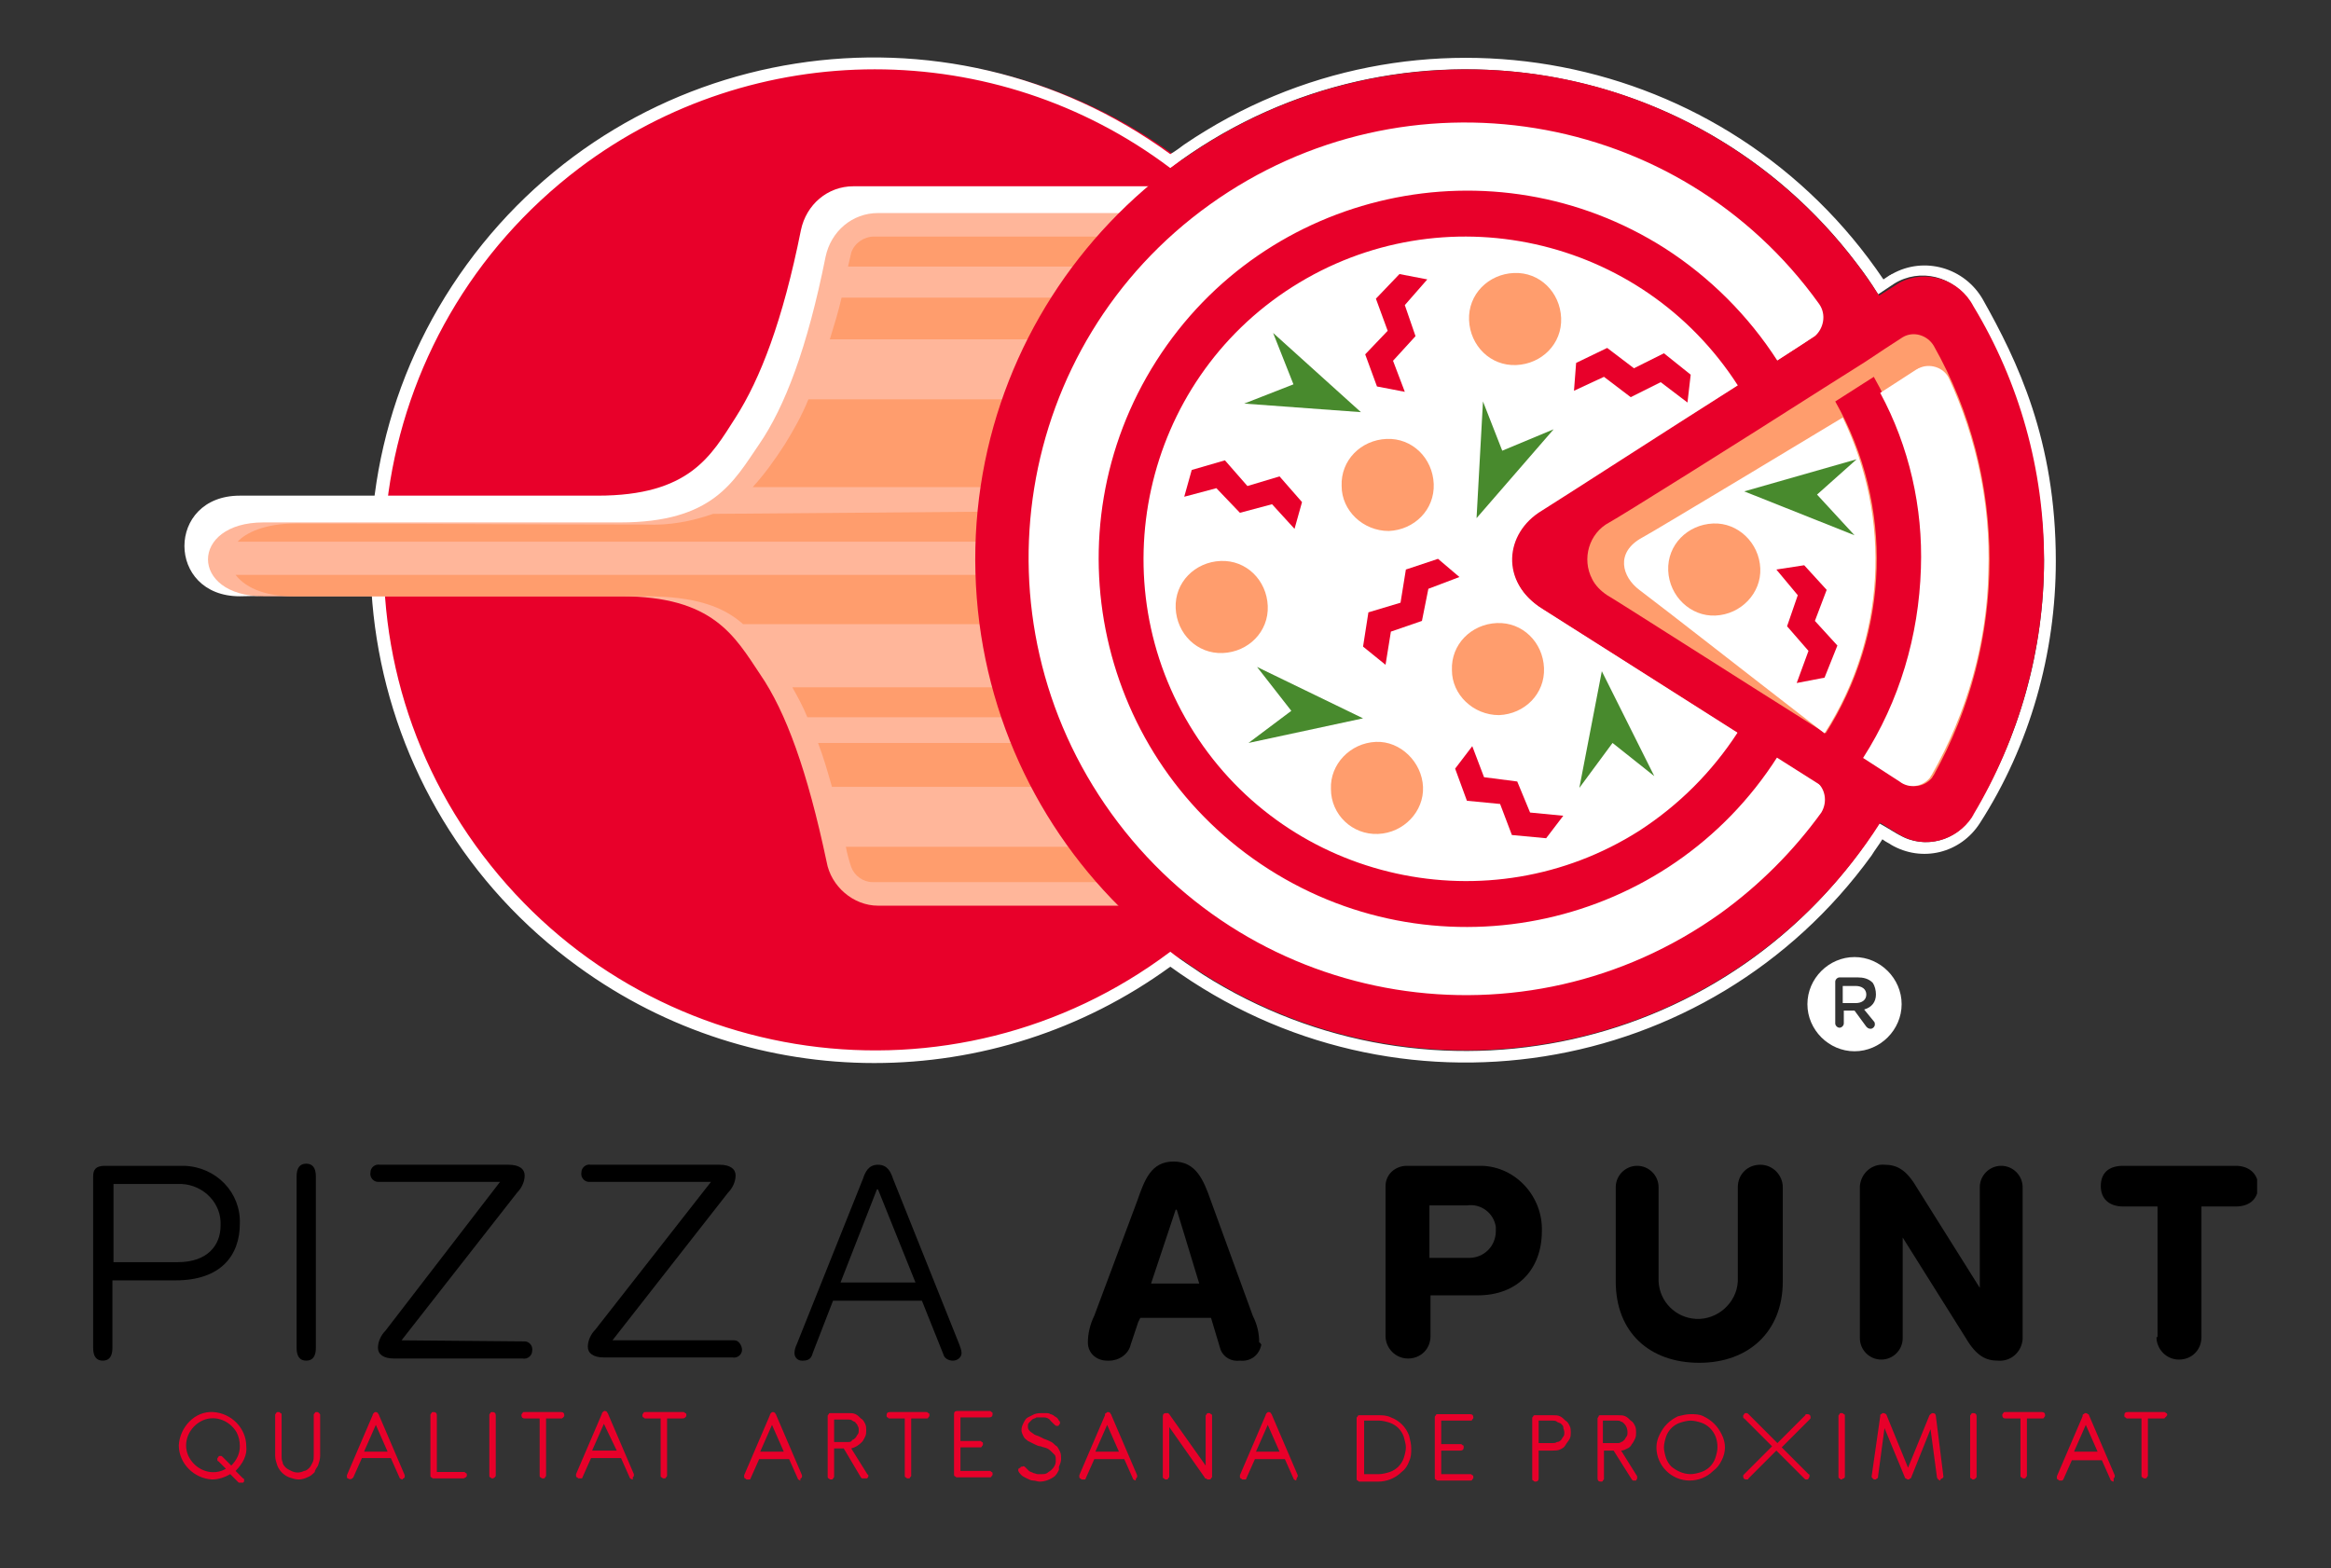 <?xml version="1.0" encoding="utf-8"?>
<!-- Generator: Adobe Illustrator 24.0.0, SVG Export Plug-In . SVG Version: 6.00 Build 0)  -->
<svg version="1.1" id="Capa_1" xmlns="http://www.w3.org/2000/svg" xmlns:xlink="http://www.w3.org/1999/xlink" x="0px" y="0px"
	 viewBox="0 0 217.7 146.5" style="enable-background:new 0 0 217.7 146.5;" xml:space="preserve">
<rect x="0" y="0" width="217.7" height="146.5" fill="#333333" stroke="none"/>
<style type="text/css">
	.st0{fill:#E8002A;}
	.st1{clip-path:url(#SVGID_2_);}
	.st2{fill:#FFFFFF;}
	.st3{fill:#FFB69A;}
	.st4{fill:#FF9D6D;}
	.st5{fill:#488A2D;}
	.st6{clip-path:url(#SVGID_4_);}
</style>
<circle class="st0" cx="82.1" cy="52.2" r="46.7"/>
<g>
	<g>
		<defs>
			<rect id="SVGID_1_" x="8.7" y="5.3" width="202.1" height="133.2"/>
		</defs>
		<clipPath id="SVGID_2_">
			<use xlink:href="#SVGID_1_"  style="overflow:visible;"/>
		</clipPath>
		<g class="st1">
			<path class="st2" d="M190.9,52.3c0,8.4-2.3,16.7-6.7,23.8c-1.3,2.4-4.4,3.3-6.8,1.9c-0.1,0-0.1-0.1-0.2-0.1
				c-0.2-0.1-0.8-0.5-1.7-1C162,98.3,133.7,104.6,112.3,91c-1-0.7-2-1.3-3-2.1c-20.2,15.2-48.9,11.2-64.2-9s-11.2-48.9,9-64.2
				c16.3-12.3,38.9-12.3,55.2,0c20.2-15.2,48.9-11.2,64.1,8.9c0.7,0.9,1.4,1.9,2,2.9l1.5-1c2.4-1.5,5.6-0.7,7,1.7
				c0.1,0.1,0.1,0.2,0.2,0.3C188.5,35.8,190.8,44,190.9,52.3 M192,52.4c0-11.3-3.6-18.7-6.8-24.4c-1.7-3-5.5-4.1-8.5-2.4
				c-0.1,0-0.1,0.1-0.2,0.1l-0.6,0.4c-14.5-21.5-43.8-27.2-65.3-12.6c-0.4,0.3-0.8,0.6-1.3,0.9C88.3-0.9,58.9,3.7,43.6,24.7
				S33,75.1,54,90.3c16.5,12,38.8,12,55.3,0c21,15.2,50.3,10.6,65.5-10.4c0.3-0.5,0.7-1,1-1.5c0.4,0.3,0.7,0.4,0.8,0.5
				c2.9,1.7,6.5,0.8,8.3-2C189.6,69.6,192,61,192,52.4"/>
			<path class="st2" d="M97.9,48.5C98.2,36.3,113,25.4,121,17.4H79.7c-2.4,0-4.4,1.7-4.9,4.1C73.1,30,71,35.4,68.7,39
				s-4.3,7.3-12.9,7.3H22.4c-6.9,0-6.9,9.4,0,9.4c7.3,0,24.8-2.5,33.4-2.5s16.9,3.7,19.3,7.2s4.4,9,6.2,17.5
				c0.5,2.3,1.4,4.1,3.8,4.1H105c-8-8-5.1-18.9-5.4-31.1c0-0.4,2.9-0.8,2.9-1.2S97.9,48.9,97.9,48.5"/>
			<path d="M20.6,114.5c0,1.8-1.2,3.4-4,3.4h-6v-7.3h6c2.1-0.1,3.9,1.5,4,3.5C20.6,114.2,20.6,114.4,20.6,114.5 M22.4,114.3
				c0.1-2.9-2.2-5.3-5.2-5.4c-0.1,0-0.3,0-0.4,0h-7c-0.9,0-1.1,0.4-1.1,1v16c0,0.8,0.3,1.2,0.9,1.2s0.9-0.4,0.9-1.2v-6.3h5.9
				C20.6,119.6,22.4,117.3,22.4,114.3"/>
			<path d="M29.5,109.9c0-0.8-0.3-1.2-0.9-1.2s-0.9,0.4-0.9,1.2v16c0,0.8,0.3,1.2,0.9,1.2s0.9-0.4,0.9-1.2V109.9z"/>
			<path d="M37.5,125.2l10.8-13.8c0.4-0.4,0.7-1,0.7-1.6s-0.5-1-1.5-1h-12c-0.5-0.1-0.9,0.3-0.9,0.7c-0.1,0.5,0.3,0.9,0.7,0.9
				c0.1,0,0.1,0,0.2,0h11.2L36,124.3c-0.4,0.4-0.7,1-0.7,1.6s0.5,1,1.5,1h12c0.5,0.1,0.9-0.3,0.9-0.7c0.1-0.5-0.3-0.9-0.7-0.9
				c-0.1,0-0.1,0-0.2,0L37.5,125.2z"/>
			<path d="M57.2,125.2L68,111.4c0.4-0.4,0.7-1,0.7-1.6s-0.5-1-1.5-1h-12c-0.5-0.1-0.9,0.3-0.9,0.7c-0.1,0.5,0.3,0.9,0.7,0.9
				c0.1,0,0.1,0,0.2,0h11.2l-10.8,13.8c-0.4,0.4-0.7,1-0.7,1.6s0.5,1,1.5,1h12c0.5,0.1,0.9-0.3,0.9-0.7s-0.3-0.9-0.7-0.9
				c-0.1,0-0.1,0-0.2,0L57.2,125.2z"/>
			<path d="M85.5,119.8h-7l3.4-8.7H82L85.5,119.8z M89.8,126.4c0-0.3-0.1-0.5-0.2-0.8l-6.2-15.5c-0.2-0.6-0.5-1.3-1.4-1.3
				s-1.2,0.7-1.4,1.3l-6.2,15.5c-0.1,0.2-0.2,0.5-0.2,0.8c0,0.4,0.3,0.7,0.7,0.7H75c0.6,0,0.8-0.3,0.9-0.7l1.9-4.9h8.3l2,5
				c0.1,0.4,0.5,0.6,0.9,0.6C89.4,127.1,89.8,126.8,89.8,126.4L89.8,126.4"/>
			<path d="M139.7,115c0,1.4-1.1,2.5-2.5,2.5c-0.1,0-0.1,0-0.2,0h-3.5v-4.9h3.5c1.3-0.2,2.5,0.7,2.7,2
				C139.7,114.7,139.7,114.9,139.7,115 M144,115c0.1-3.2-2.4-6-5.6-6.1c-0.2,0-0.4,0-0.6,0h-6.4c-1.1,0-2,0.8-2,1.9c0,0,0,0,0,0.1
				v13.9c0,1.1,0.9,2.1,2.1,2.1s2.1-0.9,2.1-2.1V121h4.4C141.8,121,144,118.5,144,115"/>
			<path d="M154.9,110.9c0-1.1-0.9-2-2-2s-2,0.9-2,2v8.8c0,4.8,3.2,7.6,7.8,7.6s7.8-2.9,7.8-7.6v-8.8c0-1.1-0.9-2.1-2.1-2.1
				s-2.1,0.9-2.1,2.1l0,0v8.8c-0.1,2-1.9,3.6-3.9,3.5c-1.9-0.1-3.4-1.6-3.5-3.5V110.9z"/>
			<path d="M188.9,124.9v-14c0-1.1-0.9-2-2-2s-2,0.9-2,2v9.4l-5.9-9.4c-1-1.7-1.9-2.1-3-2.1c-1.2-0.1-2.2,0.8-2.3,2
				c0,0.1,0,0.1,0,0.2v14c0,1.1,0.9,2,2,2s2-0.9,2-2v-9.4l5.9,9.4c1,1.7,1.9,2.1,3,2.1c1.2,0.1,2.2-0.8,2.3-2
				C188.9,125,188.9,125,188.9,124.9"/>
			<path d="M201.4,124.9c0,1.1,0.9,2.1,2.1,2.1s2.1-0.9,2.1-2.1v-12.2h3.2c1.4,0,2.1-0.8,2.1-1.9s-0.8-1.9-2.1-1.9h-10.5
				c-1.4,0-2.1,0.7-2.1,1.9s0.8,1.9,2.1,1.9h3.2v12.2H201.4z"/>
			<path d="M112,119.9h-4.5l2.3-6.9h0.1L112,119.9z M117.6,125.4c0-0.9-0.2-1.7-0.6-2.5l-3.9-10.7c-0.7-2-1.4-3.7-3.5-3.7
				s-2.7,1.7-3.4,3.7l-4,10.7c-0.4,0.8-0.6,1.7-0.6,2.5c0,1,0.8,1.7,1.8,1.7c0.1,0,0.1,0,0.2,0c0.9,0,1.8-0.6,2-1.5l0.4-1.2l0.3-0.9
				l0,0l0.2-0.4h6.6l0.9,3c0.3,0.7,1,1.1,1.8,1c1,0.1,1.8-0.5,2-1.5C117.7,125.5,117.7,125.4,117.6,125.4"/>
			<path class="st3" d="M93.8,51.1c0.3-11.7,5.1-22.9,13.4-31.2H82c-2.4,0-4.4,1.7-4.9,4.1c-1.7,8.5-3.8,14-6.2,17.5
				s-4.3,7.3-13,7.3H24.6c-6.9,0-6.9,6.9,0,6.9H58c8.6,0,10.6,3.7,13,7.3c2.4,3.5,4.4,9,6.2,17.5c0.4,2.3,2.5,4.1,4.8,4.1h25.2
				c-8.3-8.3-13.1-19.4-13.4-31.1c0-0.4,0-0.8,0-1.2S93.8,51.5,93.8,51.1"/>
			<path class="st4" d="M100.1,79.1H79c0.1,0.6,0.3,1.3,0.5,1.9c0.3,0.8,1.1,1.4,2,1.4h21.2C101.8,81.5,100.9,80.3,100.1,79.1
				 M94.7,69.4H76.4c0.5,1.3,0.9,2.7,1.3,4.1h18.9C95.9,72.2,95.3,70.8,94.7,69.4 M93,64.2H74c0.5,0.9,1,1.8,1.4,2.8h18.3
				C93.5,66,93.2,65.1,93,64.2 M91.4,53.7H22c1.1,1.4,3.1,2,5.4,2h32.9c4.7,0,7.3,1,9.1,2.6h22.3C91.6,56.8,91.5,55.2,91.4,53.7
				 M91.6,47.8l-25,0.2c-2,0.7-4.1,1.1-6.3,1c-8.6,0-25.5-0.1-32.7-0.1c-2.9,0-4.7,0.9-5.4,1.7h69.2C91.4,49.6,91.5,48.7,91.6,47.8
				 M93.9,37.3H75.5c-0.6,1.5-1.4,2.9-2.2,4.2c-0.9,1.4-1.9,2.8-3,4h21.6C92.3,42.8,93,40,93.9,37.3 M98.5,27.8H78.6
				c-0.3,1.3-0.7,2.6-1.1,3.9h18.7C96.9,30.4,97.7,29.1,98.5,27.8 M102.7,22.1H81.6c-0.9,0-1.8,0.6-2.1,1.5
				c-0.1,0.4-0.2,0.9-0.3,1.3h21.2C101.1,24.1,102,22.9,102.7,22.1"/>
			<path class="st0" d="M138.1,98.1c25.3-0.7,45.3-21.7,44.6-47S161,5.8,135.7,6.5s-45.3,21.7-44.6,47S112.8,98.7,138.1,98.1
				L138.1,98.1"/>
			<path class="st2" d="M144,47.7c2.4-1.5,11.2-7.2,18.3-11.7c-9-14-27.6-18.1-41.6-9.2s-18.1,27.6-9.2,41.6s27.6,18.1,41.6,9.2
				c3.7-2.4,6.8-5.5,9.2-9.2L144,56.8C140.1,54.4,140.5,49.8,144,47.7 M169.9,28.4C156.8,10.1,131.3,6,113,19.1S90.6,57.7,103.8,76
				s38.6,22.4,56.9,9.3c3.6-2.6,6.8-5.8,9.4-9.4c0.6-1,0.4-2.3-0.6-3l0,0c-1-0.6-2.3-1.4-3.5-2.2c-10.2,16-31.5,20.7-47.5,10.5
				S97.8,49.7,108,33.7s31.5-20.7,47.5-10.5c4.2,2.7,7.8,6.3,10.5,10.5c1.4-0.9,2.6-1.7,3.5-2.3C170.3,30.7,170.6,29.4,169.9,28.4"
				/>
			<path class="st0" d="M190.9,52.3c0-8.4-2.3-16.6-6.6-23.7c-1.3-2.5-4.4-3.5-6.9-2.2c-0.1,0.1-0.2,0.1-0.3,0.2l-5.2,3.3l0,0
				c-1.6,1-23.8,15.3-27.9,17.9c-3.4,2.2-3.8,6.7,0.1,9.1c4.6,2.9,31.9,20.3,33.2,21c2.3,1.5,5.4,0.7,6.9-1.6c0-0.1,0.1-0.1,0.1-0.2
				C188.6,68.9,190.9,60.6,190.9,52.3"/>
			<path class="st2" d="M174.3,92.9L174.3,92.9c0-0.5-0.4-0.8-1-0.8h-1.2v1.6h1.2C173.9,93.7,174.3,93.4,174.3,92.9 M175.2,92.9
				c0,0.7-0.4,1.2-1.1,1.4l0.9,1.1c0.1,0.1,0.1,0.2,0.1,0.3c0,0.2-0.2,0.4-0.4,0.4s-0.3-0.1-0.4-0.2l-1.1-1.5h-1v1.2
				c0,0.2-0.2,0.4-0.4,0.4s-0.4-0.2-0.4-0.4l0,0v-3.9c0-0.2,0.2-0.4,0.4-0.4l0,0h1.7c0.5,0,1,0.1,1.4,0.5
				C175.1,92.1,175.2,92.5,175.2,92.9L175.2,92.9z M177.6,93.8c0-2.4-2-4.4-4.4-4.4s-4.4,2-4.4,4.4s2,4.4,4.4,4.4
				S177.6,96.2,177.6,93.8L177.6,93.8"/>
			<path class="st4" d="M180.6,32.3c-0.6-1-1.9-1.4-2.9-0.8l0,0c-1.1,0.7-2.3,1.5-3.5,2.3l-3.8,2.4c-8.3,5.3-19,12-20.1,12.6
				c-1.9,1-2.6,3.4-1.6,5.3c0.3,0.6,0.8,1.1,1.4,1.5c1.2,0.7,11.5,7.3,20.4,12.9c6-9.4,6.4-21.3,0.9-31l3.6-2.3
				c6.3,11.1,6,24.8-0.9,35.6l3.5,2.2c0.9,0.7,2.1,0.5,2.8-0.3c0.1-0.1,0.1-0.2,0.2-0.3C187.5,60,187.6,44.7,180.6,32.3"/>
			<path class="st2" d="M179.4,53.1c-0.2,6.3-2,12.4-5.4,17.7l3.4,2.2c0.9,0.7,2.1,0.5,2.8-0.3c0.1-0.1,0.1-0.2,0.2-0.3
				c3.3-5.8,5.2-12.4,5.3-19.1c0.2-6.2-1.1-12.4-3.7-18c-0.5-1-1.8-1.4-2.8-0.9c-0.1,0-0.1,0.1-0.2,0.1l-3.4,2.2
				C178.3,41.7,179.6,47.4,179.4,53.1 M153.1,55.1c3.3,2.5,8.5,6.6,17.3,13.4c5.7-8.9,6.3-20,1.7-29.5c0,0-17.9,10.8-18.7,11.2
				C150.8,51.6,151.5,53.9,153.1,55.1"/>
			<path class="st4" d="M129.7,49.6c2.4-0.1,4.3-2,4.2-4.4s-2-4.3-4.4-4.2c-2.4,0.1-4.3,2-4.2,4.4l0,0
				C125.3,47.7,127.3,49.6,129.7,49.6"/>
			<path class="st4" d="M128.7,77.9c2.4-0.1,4.3-2.1,4.2-4.4s-2.1-4.3-4.4-4.2c-2.4,0.1-4.3,2.1-4.2,4.4
				C124.3,76.1,126.3,78,128.7,77.9L128.7,77.9"/>
			<path class="st4" d="M140,66.8c2.4-0.1,4.3-2,4.2-4.4s-2-4.3-4.4-4.2s-4.3,2-4.2,4.4C135.6,64.9,137.6,66.8,140,66.8L140,66.8"/>
			<path class="st4" d="M141.6,34.1c2.4-0.1,4.3-2,4.2-4.4s-2-4.3-4.4-4.2c-2.4,0.1-4.3,2-4.2,4.4C137.3,32.3,139.2,34.2,141.6,34.1
				L141.6,34.1"/>
			<path class="st4" d="M160.2,57.5c2.4-0.1,4.3-2.1,4.2-4.4c-0.1-2.4-2.1-4.3-4.4-4.2c-2.4,0.1-4.3,2-4.2,4.4
				C155.9,55.7,157.9,57.6,160.2,57.5"/>
			<path class="st4" d="M114.2,61c2.4-0.1,4.3-2,4.2-4.4c-0.1-2.4-2-4.3-4.4-4.2s-4.3,2-4.2,4.4l0,0C109.9,59.2,111.8,61.1,114.2,61
				"/>
		</g>
	</g>
</g>
<polygon class="st5" points="138.5,37.5 137.9,48.4 145.1,40.1 140.3,42.1 "/>
<polygon class="st5" points="116.2,37.7 127.1,38.5 118.9,31.1 120.8,35.9 "/>
<polygon class="st5" points="116.6,69.4 127.3,67.1 117.4,62.3 120.6,66.4 "/>
<polygon class="st5" points="154.5,72.5 149.6,62.7 147.5,73.6 150.6,69.4 "/>
<polygon class="st5" points="173.4,42.9 162.9,45.9 173.2,50 169.7,46.2 "/>
<polygon class="st0" points="157.6,37.6 157.9,35 155.4,33 152.6,34.4 150.1,32.5 147.2,33.9 147,36.5 149.8,35.2 152.3,37.1 
	155.1,35.7 "/>
<polygon class="st0" points="133.3,26.1 130.7,25.6 128.5,27.9 129.6,30.9 127.5,33.1 128.6,36.1 131.2,36.6 130.1,33.7 132.2,31.4 
	131.2,28.5 "/>
<polygon class="st0" points="120.9,49.4 121.6,46.9 119.5,44.5 116.5,45.4 114.4,43 111.3,43.9 110.6,46.4 113.6,45.6 115.8,47.9 
	118.8,47.1 "/>
<polygon class="st0" points="167.8,63.8 170.4,63.3 171.6,60.3 169.5,58 170.6,55.1 168.5,52.8 165.9,53.2 167.9,55.6 166.9,58.5 
	168.9,60.8 "/>
<polygon class="st0" points="136.3,53.9 134.3,52.2 131.3,53.2 130.8,56.3 127.8,57.2 127.3,60.4 129.4,62.1 129.9,59 132.8,58 
	133.4,55 "/>
<polygon class="st0" points="137.5,69.7 135.9,71.8 137,74.8 140.1,75.1 141.2,78 144.4,78.3 146,76.2 142.9,75.9 141.7,73 
	138.6,72.6 "/>
<g>
	<g>
		<defs>
			<rect id="SVGID_3_" x="8.7" y="5.3" width="202.1" height="133.2"/>
		</defs>
		<clipPath id="SVGID_4_">
			<use xlink:href="#SVGID_3_"  style="overflow:visible;"/>
		</clipPath>
		<g class="st6">
			<path class="st0" d="M22.4,135.1c0,0.7-0.3,1.3-0.8,1.8l-0.8-0.8c-0.1-0.1-0.1-0.1-0.2-0.1s-0.2,0-0.2,0.1
				c-0.1,0.1-0.1,0.1-0.1,0.2c0,0.1,0,0.2,0.1,0.2l0.7,0.7c-1.2,0.7-2.7,0.2-3.4-1c-0.7-1.2-0.2-2.7,1-3.4s2.7-0.2,3.4,1
				C22.3,134.2,22.4,134.6,22.4,135.1 M23,135.1c0-1.7-1.4-3.1-3.1-3.2s-3.1,1.4-3.2,3.1c0,1.7,1.4,3.1,3.1,3.2
				c0.6,0,1.2-0.2,1.7-0.5l0.8,0.8c0.1,0.1,0.3,0.1,0.4,0s0.1-0.1,0.1-0.2c0-0.1,0-0.2-0.1-0.2l-0.7-0.7
				C22.7,136.7,23.1,135.9,23,135.1 M29.7,136.9c0.1-0.3,0.2-0.6,0.2-0.9v-3.8c0-0.1,0-0.1-0.1-0.2c-0.1-0.1-0.1-0.1-0.2-0.1
				s-0.2,0-0.2,0.1c-0.1,0.1-0.1,0.1-0.1,0.2v3.8c0,0.2,0,0.4-0.1,0.6c-0.1,0.2-0.2,0.4-0.3,0.5c-0.1,0.1-0.3,0.3-0.5,0.3
				c-0.4,0.2-0.8,0.2-1.2,0c-0.2-0.1-0.4-0.2-0.5-0.3s-0.3-0.3-0.3-0.5c-0.1-0.2-0.1-0.4-0.1-0.6v-3.8c0-0.1,0-0.2-0.1-0.2
				c-0.1-0.1-0.1-0.1-0.2-0.1s-0.2,0-0.2,0.1c-0.1,0.1-0.1,0.1-0.1,0.2v3.8c0,0.3,0.1,0.6,0.2,0.9c0.2,0.5,0.6,0.9,1.1,1.1
				c0.3,0.1,0.6,0.2,0.9,0.2s0.6-0.1,0.8-0.2c0.3-0.1,0.5-0.3,0.7-0.5C29.4,137.3,29.6,137.1,29.7,136.9 M36.2,135.6H34l1.1-2.5
				L36.2,135.6z M37.7,138.1c0.1-0.1,0.1-0.1,0.1-0.2v-0.1l-2.4-5.6c0-0.1-0.1-0.1-0.1-0.2c0,0-0.1-0.1-0.2-0.1
				c-0.1,0-0.1,0-0.2,0.1c0,0-0.1,0.1-0.1,0.2l-2.4,5.6v0.1c0,0.1,0,0.2,0.1,0.2c0.1,0.1,0.3,0.1,0.4,0L33,138l0.8-1.8h2.7l0.8,1.8
				c0,0.1,0.2,0.2,0.3,0.2C37.6,138.1,37.7,138.1,37.7,138.1 M43.5,138c0.1-0.1,0.1-0.1,0.1-0.2c0-0.1,0-0.2-0.1-0.2
				c-0.1-0.1-0.1-0.1-0.2-0.1h-2.5v-5.3c0-0.2-0.1-0.3-0.3-0.3c-0.1,0-0.2,0-0.2,0.1c-0.1,0.1-0.1,0.1-0.1,0.2v5.6
				c0,0.1,0,0.2,0.1,0.2c0.1,0.1,0.1,0.1,0.2,0.1h2.8C43.3,138.1,43.3,138.1,43.5,138 M46.2,138c0.1-0.1,0.1-0.1,0.1-0.2v-5.6
				c0-0.2-0.1-0.3-0.3-0.3c-0.1,0-0.2,0-0.2,0.1c-0.1,0.1-0.1,0.1-0.1,0.2v5.6c0,0.1,0,0.2,0.1,0.2c0.1,0.1,0.1,0.1,0.2,0.1
				C46,138.1,46.1,138.1,46.2,138 M52.6,132.4c0.1-0.1,0.1-0.1,0.1-0.2c0-0.2-0.1-0.3-0.3-0.3H49c-0.1,0-0.2,0-0.2,0.1
				c-0.1,0.1-0.1,0.1-0.1,0.2c0,0.2,0.1,0.3,0.3,0.3h1.4v5.3c0,0.1,0,0.2,0.1,0.2c0.1,0.1,0.1,0.1,0.2,0.1c0.1,0,0.2,0,0.2-0.1
				c0.1-0.1,0.1-0.1,0.1-0.2v-5.3h1.4C52.5,132.5,52.5,132.5,52.6,132.4 M57.6,135.5h-2.3l1.1-2.5L57.6,135.5z M59.1,138
				c0.1-0.1,0.1-0.1,0.1-0.2v-0.1l-2.4-5.6c0-0.1-0.1-0.1-0.1-0.2c0,0-0.1-0.1-0.2-0.1c-0.1,0-0.1,0-0.2,0.1c0,0-0.1,0.1-0.1,0.2
				l-2.4,5.6v0.1c0,0.1,0,0.2,0.1,0.2c0.1,0.1,0.1,0.1,0.2,0.1c0.1,0,0.1,0,0.2,0c0.1,0,0.1-0.1,0.1-0.1l0.8-1.8H58l0.8,1.8
				c0,0.1,0.2,0.2,0.3,0.2C59.1,138.2,59.1,138.1,59.1,138 M64,132.4c0.1-0.1,0.1-0.1,0.1-0.2c0-0.1,0-0.2-0.1-0.2
				c-0.1-0.1-0.1-0.1-0.2-0.1h-3.5c-0.1,0-0.2,0-0.2,0.1c-0.1,0.1-0.1,0.1-0.1,0.2c0,0.1,0,0.2,0.1,0.2c0.1,0.1,0.1,0.1,0.2,0.1h1.4
				v5.3c0,0.1,0,0.2,0.1,0.2c0.1,0.1,0.1,0.1,0.2,0.1c0.1,0,0.2,0,0.2-0.1c0.1-0.1,0.1-0.1,0.1-0.2v-5.3h1.4
				C63.8,132.5,63.9,132.5,64,132.4 M73.2,135.6H71l1.1-2.5L73.2,135.6z M74.8,138.1c0.1-0.1,0.1-0.1,0.1-0.2v-0.1l-2.4-5.6
				c0-0.1-0.1-0.1-0.1-0.2c0,0-0.1-0.1-0.2-0.1s-0.1,0-0.2,0.1c0,0-0.1,0.1-0.1,0.2l-2.4,5.6v0.1c0,0.1,0,0.2,0.1,0.2
				c0.1,0.1,0.1,0.1,0.2,0.1s0.1,0,0.2,0s0.1-0.1,0.1-0.1l0.8-1.8h2.8l0.8,1.8c0,0.1,0.2,0.2,0.3,0.2
				C74.7,138.2,74.7,138.2,74.8,138.1 M79.2,134.7h-1.3v-2.1h1.3c0.1,0,0.3,0,0.4,0.1s0.3,0.1,0.3,0.2c0.1,0.1,0.2,0.2,0.2,0.3
				c0.1,0.1,0.1,0.3,0.1,0.4c0,0.1,0,0.3-0.1,0.4c-0.1,0.1-0.1,0.2-0.2,0.3s-0.2,0.2-0.3,0.2C79.5,134.7,79.4,134.7,79.2,134.7
				 M81,138.1c0-0.1,0.1-0.1,0.1-0.2v-0.1l-0.1-0.1l-1.5-2.4c0.4-0.1,0.7-0.3,1-0.6c0.1-0.1,0.2-0.3,0.3-0.5
				c0.1-0.2,0.1-0.4,0.1-0.6c0-0.2,0-0.4-0.1-0.6c-0.1-0.2-0.2-0.4-0.4-0.5c-0.2-0.2-0.3-0.3-0.5-0.4c-0.2-0.1-0.4-0.1-0.7-0.1h-1.6
				c-0.1,0-0.2,0-0.2,0.1c-0.1,0.1-0.1,0.1-0.1,0.2v5.6c0,0.1,0,0.2,0.1,0.2c0.1,0.1,0.1,0.1,0.2,0.1s0.2,0,0.2-0.1
				c0.1-0.1,0.1-0.1,0.1-0.2v-2.6h0.9l1.6,2.7l0.1,0.1c0.1,0,0.1,0,0.2,0C80.8,138.1,80.9,138.1,81,138.1 M86.7,132.4
				c0.1-0.1,0.1-0.1,0.1-0.2c0-0.1,0-0.2-0.1-0.2c-0.1-0.1-0.1-0.1-0.2-0.1h-3.4c-0.2,0-0.3,0.1-0.3,0.3c0,0.1,0,0.2,0.1,0.2
				c0.1,0.1,0.1,0.1,0.2,0.1h1.4v5.3c0,0.1,0,0.2,0.1,0.2c0.1,0.1,0.1,0.1,0.2,0.1s0.2,0,0.2-0.1c0.1-0.1,0.1-0.1,0.1-0.2v-5.3h1.4
				C86.6,132.5,86.7,132.5,86.7,132.4 M89.7,137.5v-2.3h1.8c0.1,0,0.2,0,0.2-0.1c0.1-0.1,0.1-0.1,0.1-0.2c0-0.1,0-0.2-0.1-0.2
				c-0.1-0.1-0.1-0.1-0.2-0.1h-1.8v-2.2h2.7c0.2,0,0.3-0.1,0.3-0.3c0-0.1,0-0.2-0.1-0.2c-0.1-0.1-0.1-0.1-0.2-0.1h-3
				c-0.2,0-0.3,0.1-0.3,0.3v5.6c0,0.1,0,0.2,0.1,0.2c0.1,0.1,0.1,0.1,0.2,0.1h3c0.1,0,0.2,0,0.2-0.1c0.1-0.1,0.1-0.1,0.1-0.2
				c0-0.1,0-0.2-0.1-0.2c-0.1-0.1-0.1-0.1-0.2-0.1h-2.7V137.5z M98.9,137c0.1-0.2,0.2-0.5,0.2-0.7s0-0.5-0.1-0.7s-0.2-0.4-0.3-0.5
				c-0.2-0.1-0.3-0.3-0.5-0.4c-0.2-0.1-0.4-0.2-0.7-0.3l-0.4-0.2c-0.2-0.1-0.3-0.1-0.5-0.2c-0.1-0.1-0.3-0.2-0.4-0.3
				s-0.2-0.2-0.2-0.4s0-0.3,0.1-0.4c0.1-0.1,0.2-0.2,0.3-0.3c0.1-0.1,0.3-0.1,0.4-0.2c0.1,0,0.3,0,0.4,0h0.3c0.2,0,0.5,0.1,0.6,0.3
				c0.1,0.1,0.2,0.2,0.3,0.3c0.1,0.1,0.2,0.2,0.3,0.2c0.1,0,0.2,0,0.2-0.1C99,133,99,133,99,132.9c0-0.1,0-0.1-0.1-0.2
				c-0.1-0.2-0.2-0.3-0.4-0.4c-0.1-0.1-0.3-0.2-0.4-0.2c-0.1-0.1-0.3-0.1-0.4-0.1h-0.4c-0.2,0-0.4,0-0.7,0.1
				c-0.2,0.1-0.4,0.2-0.6,0.3s-0.3,0.3-0.4,0.5s-0.2,0.4-0.2,0.7c0,0.2,0.1,0.4,0.2,0.6c0.1,0.2,0.3,0.3,0.4,0.4
				c0.2,0.1,0.4,0.2,0.6,0.3s0.4,0.2,0.6,0.2c0.2,0.1,0.4,0.1,0.6,0.2c0.2,0.1,0.3,0.2,0.4,0.3s0.2,0.2,0.3,0.3
				c0.1,0.1,0.1,0.3,0.1,0.5s0,0.3-0.1,0.5s-0.2,0.3-0.3,0.4c-0.1,0.1-0.3,0.2-0.4,0.3c-0.2,0.1-0.3,0.1-0.5,0.1c-0.1,0-0.2,0-0.4,0
				c-0.1,0-0.3-0.1-0.4-0.1c-0.1-0.1-0.3-0.1-0.4-0.2c-0.1-0.1-0.2-0.2-0.3-0.3c-0.1-0.1-0.2-0.2-0.3-0.1c-0.1,0-0.2,0-0.2,0.1
				c-0.1,0-0.1,0.1-0.2,0.1c0,0.1,0,0.1,0,0.2c0.1,0.2,0.2,0.3,0.3,0.4c0.1,0.1,0.3,0.2,0.5,0.3s0.4,0.2,0.6,0.2s0.4,0.1,0.6,0.1
				c0.5,0,1-0.2,1.4-0.5c0.2-0.2,0.3-0.4,0.4-0.6 M104.5,135.6h-2.2l1.1-2.5L104.5,135.6z M106.1,138.1c0.1-0.1,0.1-0.1,0.1-0.2
				v-0.1l-2.4-5.6c0-0.1-0.1-0.1-0.1-0.2c0,0-0.1-0.1-0.2-0.1s-0.1,0-0.2,0.1c-0.1,0-0.1,0.1-0.1,0.2l-2.4,5.6v0.1
				c0,0.1,0,0.2,0.1,0.2c0.1,0.1,0.1,0.1,0.2,0.1s0.1,0,0.2,0s0.1-0.1,0.1-0.1l0.8-1.8h2.8l0.8,1.8c0,0.1,0.2,0.2,0.3,0.2
				C106,138.2,106.1,138.2,106.1,138.1 M113.1,138.1c0.1-0.1,0.1-0.1,0.1-0.2v-5.6c0-0.1,0-0.2-0.1-0.2c-0.1-0.1-0.1-0.1-0.2-0.1
				s-0.2,0-0.2,0.1c-0.1,0.1-0.1,0.1-0.1,0.2v4.6l-3.4-4.8l-0.1-0.1c-0.1,0-0.1,0-0.2,0c-0.2,0-0.3,0.1-0.3,0.3v5.6
				c0,0.1,0,0.2,0.1,0.2c0.1,0.1,0.1,0.1,0.2,0.1s0.2,0,0.2-0.1c0.1-0.1,0.1-0.1,0.1-0.2v-4.6l3.3,4.7c0,0.1,0.1,0.1,0.1,0.1
				c0.1,0,0.1,0.1,0.2,0.1C113,138.2,113.1,138.2,113.1,138.1 M119.5,135.6h-2.2l1.1-2.5L119.5,135.6z M121.1,138.1
				c0-0.1,0.1-0.1,0.1-0.2v-0.1l-2.4-5.6c0-0.1-0.1-0.1-0.1-0.2c0,0-0.1-0.1-0.2-0.1s-0.1,0-0.2,0.1c0,0-0.1,0.1-0.1,0.2l-2.4,5.6
				v0.1c0,0.1,0,0.2,0.1,0.2c0.1,0.1,0.1,0.1,0.2,0.1s0.1,0,0.2,0s0.1-0.1,0.1-0.1l0.8-1.8h2.8l0.8,1.8c0,0.1,0.2,0.2,0.3,0.2
				C121,138.3,121.1,138.2,121.1,138.1 M131.3,135.2c0,0.3-0.1,0.7-0.2,1c-0.1,0.3-0.3,0.6-0.5,0.8s-0.5,0.4-0.8,0.5s-0.7,0.2-1,0.2
				h-1.4v-5h1.4c0.3,0,0.7,0.1,1,0.2c0.3,0.1,0.6,0.3,0.8,0.5s0.4,0.5,0.5,0.8C131.2,134.6,131.3,134.9,131.3,135.2 M131.6,136.5
				c0.2-0.4,0.2-0.8,0.2-1.2s-0.1-0.8-0.2-1.2c-0.3-0.8-0.9-1.4-1.7-1.7c-0.4-0.2-0.8-0.2-1.2-0.2H127c-0.1,0-0.2,0-0.2,0.1
				c-0.1,0.1-0.1,0.1-0.1,0.2v5.6c0,0.1,0,0.2,0.1,0.2c0.1,0.1,0.1,0.1,0.2,0.1h1.7c0.8,0,1.6-0.3,2.2-0.9
				C131.3,137.2,131.5,136.8,131.6,136.5 M134.6,137.8v-2.3h1.8c0.2,0,0.3-0.1,0.3-0.3c0-0.1,0-0.2-0.1-0.2
				c-0.1-0.1-0.1-0.1-0.2-0.1h-1.8v-2.2h2.7c0.1,0,0.2,0,0.2-0.1c0.1-0.1,0.1-0.1,0.1-0.2c0-0.2-0.1-0.3-0.3-0.3h-3
				c-0.1,0-0.2,0-0.2,0.1c-0.1,0.1-0.1,0.1-0.1,0.2v5.6c0,0.1,0,0.2,0.1,0.2c0.1,0.1,0.1,0.1,0.2,0.1h3c0.1,0,0.2,0,0.2-0.1
				c0.1-0.1,0.1-0.1,0.1-0.2c0-0.1,0-0.2-0.1-0.2c-0.1-0.1-0.1-0.1-0.2-0.1h-2.7V137.8z M146.1,133.8c0,0.1,0,0.3-0.1,0.4
				c-0.1,0.1-0.1,0.2-0.2,0.3c-0.1,0.1-0.2,0.2-0.4,0.2c-0.1,0.1-0.3,0.1-0.4,0.1h-1.3v-2.1h1.3c0.1,0,0.3,0,0.4,0.1
				c0.1,0.1,0.3,0.1,0.4,0.2c0.1,0.1,0.2,0.2,0.2,0.3C146,133.5,146.1,133.6,146.1,133.8 M146.6,134.4c0.1-0.2,0.1-0.4,0.1-0.6
				c0-0.2,0-0.4-0.1-0.6c-0.1-0.2-0.2-0.4-0.4-0.5c-0.2-0.2-0.3-0.3-0.5-0.4c-0.2-0.1-0.4-0.1-0.7-0.1h-1.6c-0.1,0-0.2,0-0.2,0.1
				c-0.1,0.1-0.1,0.1-0.1,0.2v5.6c0,0.1,0,0.2,0.1,0.2c0.1,0.1,0.1,0.1,0.2,0.1c0.2,0,0.3-0.1,0.3-0.3l0,0v-2.6h1.3
				c0.2,0,0.5,0,0.7-0.1s0.4-0.2,0.5-0.4C146.3,134.8,146.5,134.6,146.6,134.4 M151,134.8h-1.3v-2.1h1.3c0.1,0,0.3,0,0.4,0.1
				c0.1,0,0.2,0.1,0.3,0.2c0.2,0.2,0.3,0.5,0.3,0.8c0,0.1,0,0.3-0.1,0.4c-0.1,0.1-0.1,0.2-0.2,0.3c-0.1,0.1-0.2,0.2-0.3,0.2
				C151.3,134.8,151.2,134.8,151,134.8 M152.8,138.3c0-0.1,0.1-0.1,0.1-0.2V138v-0.1l-1.5-2.4c0.2,0,0.4-0.1,0.6-0.2
				c0.2-0.1,0.3-0.2,0.4-0.4c0.1-0.1,0.2-0.3,0.3-0.5s0.1-0.4,0.1-0.6c0-0.2,0-0.4-0.1-0.6c-0.1-0.2-0.2-0.4-0.4-0.5
				c-0.2-0.2-0.3-0.3-0.5-0.4c-0.2-0.1-0.4-0.1-0.7-0.1h-1.6c-0.1,0-0.2,0-0.2,0.1s-0.1,0.1-0.1,0.2v5.6c0,0.2,0.1,0.3,0.3,0.3l0,0
				c0.1,0,0.2,0,0.2-0.1c0.1-0.1,0.1-0.1,0.1-0.2v-2.6h0.9l1.7,2.7l0.1,0.1C152.6,138.3,152.6,138.3,152.8,138.3
				C152.8,138.3,152.8,138.3,152.8,138.3 M160.4,135.2c0,0.3-0.1,0.7-0.2,1c-0.1,0.3-0.3,0.6-0.5,0.8s-0.5,0.4-0.8,0.5
				s-0.7,0.2-1,0.2c-0.7,0-1.3-0.3-1.8-0.7c-0.2-0.2-0.4-0.5-0.5-0.8s-0.2-0.7-0.2-1s0.1-0.7,0.2-1c0.2-0.6,0.7-1.1,1.3-1.3
				c0.3-0.1,0.7-0.2,1-0.2s0.7,0.1,1,0.2c0.3,0.1,0.6,0.3,0.8,0.5C160.2,133.9,160.4,134.5,160.4,135.2 M160.8,136.4
				c0.2-0.4,0.3-0.8,0.3-1.2s-0.1-0.8-0.3-1.2s-0.4-0.7-0.7-1s-0.6-0.5-1-0.7s-0.8-0.2-1.2-0.2s-0.8,0.1-1.2,0.2
				c-0.4,0.2-0.7,0.4-1,0.7s-0.5,0.6-0.7,1s-0.3,0.8-0.3,1.2c0,1.7,1.4,3.1,3.1,3.1l0,0c0.8,0,1.6-0.3,2.2-0.9
				C160.4,137.1,160.6,136.8,160.8,136.4 M169,137.8l-2.6-2.6l2.6-2.6c0.1-0.1,0.1-0.1,0.1-0.2c0-0.2-0.1-0.3-0.3-0.3
				c-0.1,0-0.2,0-0.2,0.1l-2.6,2.6l-2.7-2.7c-0.1-0.1-0.1-0.1-0.2-0.1c-0.1,0-0.2,0-0.2,0.1c-0.1,0.1-0.1,0.1-0.1,0.2
				c0,0.1,0,0.2,0.1,0.2l2.6,2.6l-2.6,2.6c-0.1,0.1-0.1,0.1-0.1,0.2c0,0.2,0.1,0.3,0.3,0.3l0,0c0.1,0,0.2,0,0.2-0.1l2.6-2.6l2.6,2.6
				c0.1,0.1,0.1,0.1,0.2,0.1c0.1,0,0.2,0,0.2-0.1C169,138,169,137.9,169,137.8c0,0,0-0.1-0.1-0.1 M172.2,138.1
				c0.1-0.1,0.1-0.1,0.1-0.2v-5.6c0-0.1,0-0.2-0.1-0.2c-0.1-0.1-0.1-0.1-0.2-0.1c-0.1,0-0.2,0-0.2,0.1c-0.1,0.1-0.1,0.1-0.1,0.2v5.6
				c0,0.1,0,0.2,0.1,0.2c0.1,0.1,0.1,0.1,0.2,0.1C172,138.2,172.1,138.1,172.2,138.1 M181.4,138.1c0.1-0.1,0.1-0.1,0.1-0.2l0,0
				l-0.7-5.6c0-0.2-0.1-0.3-0.3-0.3c-0.1,0-0.2,0.1-0.3,0.2l-2,4.9l-2-4.9c0-0.1-0.2-0.2-0.3-0.2s-0.1,0-0.2,0.1
				c-0.1,0-0.1,0.1-0.1,0.2l-0.8,5.6l0,0c0,0.1,0,0.1,0.1,0.2c0.1,0.1,0.1,0.1,0.2,0.1c0.1,0,0.1,0,0.2-0.1c0.1,0,0.1-0.1,0.1-0.2
				l0.6-4.5l1.9,4.6c0,0.1,0.1,0.1,0.1,0.1s0.1,0.1,0.2,0.1c0.1,0,0.1,0,0.2-0.1c0.1,0,0.1-0.1,0.1-0.1l1.8-4.5l0.6,4.5
				c0,0.1,0.1,0.1,0.1,0.2c0.1,0,0.1,0.1,0.2,0.1C181.2,138.2,181.3,138.1,181.4,138.1 M184.5,138.1c0.1-0.1,0.1-0.1,0.1-0.2v-5.6
				c0-0.2-0.1-0.3-0.3-0.3c-0.1,0-0.2,0-0.2,0.1c-0.1,0.1-0.1,0.1-0.1,0.2v5.6c0,0.1,0,0.2,0.1,0.2c0.1,0.1,0.1,0.1,0.2,0.1
				C184.4,138.2,184.5,138.1,184.5,138.1 M190.9,132.4c0.1-0.1,0.1-0.1,0.1-0.2c0-0.2-0.1-0.3-0.3-0.3h-3.4c-0.1,0-0.2,0-0.2,0.1
				c-0.1,0.1-0.1,0.1-0.1,0.2c0,0.2,0.1,0.3,0.3,0.3h1.4v5.3c0,0.1,0,0.2,0.1,0.2c0.1,0.1,0.1,0.1,0.2,0.1c0.1,0,0.2,0,0.2-0.1
				c0.1-0.1,0.1-0.1,0.1-0.2v-5.3h1.4C190.8,132.5,190.9,132.5,190.9,132.4 M195.9,135.6h-2.2l1.1-2.5L195.9,135.6z M197.4,138.1
				c0.1-0.1,0.1-0.1,0.1-0.2v-0.1l-2.4-5.6c0-0.1-0.1-0.1-0.1-0.1s-0.1-0.1-0.2-0.1c-0.1,0-0.1,0-0.2,0.1c-0.1,0-0.1,0.1-0.1,0.2
				l-2.4,5.6v0.1c0,0.1,0,0.2,0.1,0.2c0.1,0.1,0.1,0.1,0.2,0.1c0.1,0,0.1,0,0.2,0l0.1-0.1l0.8-1.8h2.8l0.8,1.8
				c0,0.1,0.2,0.2,0.3,0.2C197.4,138.2,197.4,138.2,197.4,138.1 M202.4,132.2c0-0.1,0-0.2-0.1-0.2c-0.1-0.1-0.1-0.1-0.2-0.1h-3.4
				c-0.2,0-0.3,0.1-0.3,0.3c0,0.1,0,0.2,0.1,0.2c0.1,0.1,0.1,0.1,0.2,0.1h1.3v5.3c0,0.1,0,0.2,0.1,0.2c0.1,0.1,0.1,0.1,0.2,0.1
				c0.1,0,0.2,0,0.2-0.1c0.1-0.1,0.1-0.1,0.1-0.2v-5.3h1.4c0.1,0,0.2,0,0.2-0.1C202.3,132.4,202.3,132.3,202.4,132.2"/>
		</g>
	</g>
</g>
</svg>
